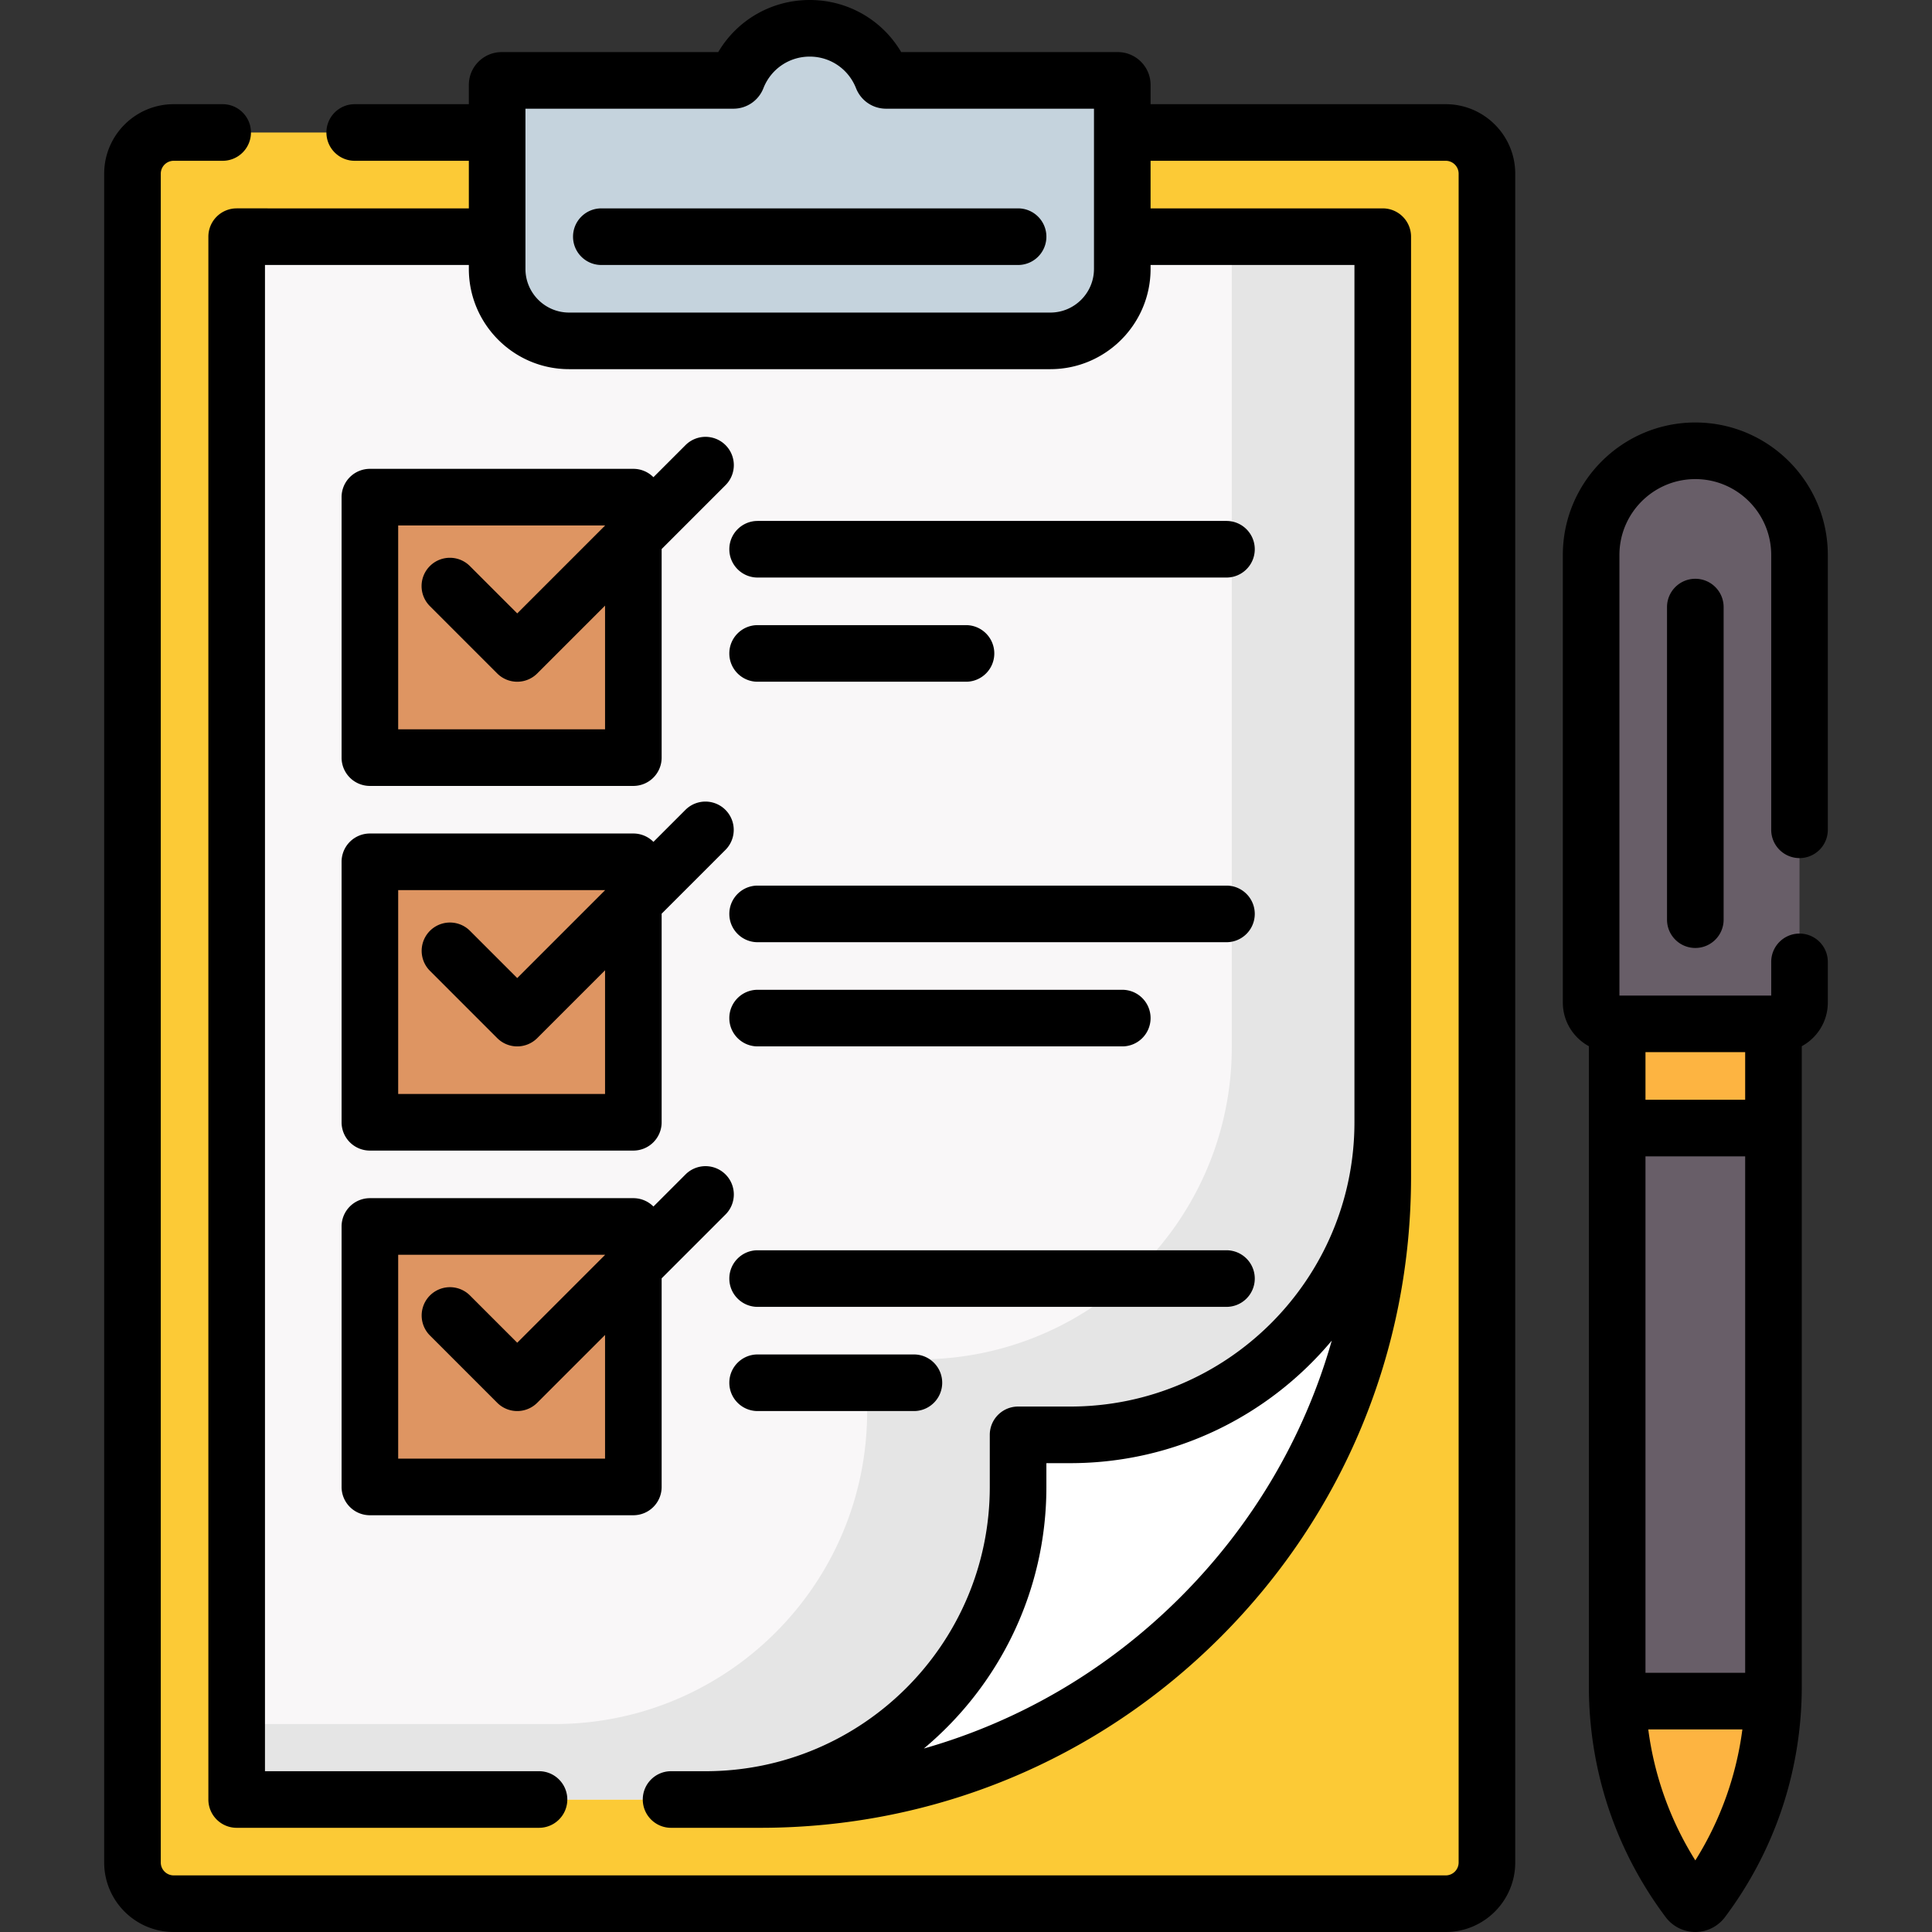 <?xml version="1.0" encoding="UTF-8"?>
<svg xmlns="http://www.w3.org/2000/svg" xmlns:xlink="http://www.w3.org/1999/xlink" version="1.1" width="512" height="512" x="0" y="0" viewBox="0 0 512 512" style="enable-background:new 0 0 512 512" xml:space="preserve" class="">
  <rect x="0" y="0" width="512" height="512" fill="#333333" stroke="none"/>
  <g>
    <path fill="#fdb441" d="M447.435 503.578a2.303 2.303 0 0 0 3.686 0 94.333 94.333 0 0 0 18.788-52.767l-20.63-13.819-20.632 13.819a94.326 94.326 0 0 0 18.788 52.767zM469.987 271.332l-20.708-13.812-20.71 13.812v27.612l20.71 13.798 20.708-13.798z" opacity="1" data-original="#fdb441" class=""></path>
    <path fill="#fcca36" d="M383.136 504.5H46.028c-6.03 0-10.919-4.888-10.919-10.919V46.029c0-6.03 4.888-10.919 10.919-10.919h337.107c6.03 0 10.919 4.888 10.919 10.919v447.552c0 6.03-4.888 10.919-10.918 10.919z" opacity="1" data-original="#f68157" class=""></path>
    <path fill="#f9f7f8" d="M366.443 62.722H62.721v414.167h138.75a164.972 164.972 0 0 0 164.972-164.972z" opacity="1" data-original="#f9f7f8" class=""></path>
    <path fill="#e5e5e5" d="M326.442 62.722v214.713c-.01 45.739-37.092 82.814-82.833 82.814-7.625 0-13.806 6.181-13.806 13.806 0 45.747-37.086 82.833-82.833 82.833H62.721v20.001h138.75a164.97 164.97 0 0 0 164.972-164.973V62.722z" opacity="1" data-original="#dff6fd" class=""></path>
    <path fill="#ffffff" d="M318.124 428.569a164.972 164.972 0 0 1-116.653 48.32h-14.5c45.747 0 82.833-37.086 82.833-82.833V380.25h13.806c45.747 0 82.833-37.086 82.833-82.833v14.499a164.973 164.973 0 0 1-48.319 116.653z" opacity="1" data-original="#ffffff"></path>
    <path fill="#c5d3dd" d="M296.221 21.305h-61.398c-.443 0-.831-.277-.994-.69C230.799 12.94 223.335 7.5 214.582 7.5s-16.217 5.44-19.247 13.116c-.163.412-.551.69-.994.69h-61.398c-.66 0-1.194.535-1.194 1.194v48.766c0 10.53 8.537 19.067 19.067 19.067h127.533c10.53 0 19.067-8.537 19.067-19.067V22.5c0-.66-.535-1.195-1.195-1.195z" opacity="1" data-original="#c5d3dd"></path>
    <g fill="#6fd7a3">
      <path d="M98.022 131.75h69.822v69.028H98.022zM98.022 228.389h69.822v69.028H98.022zM98.022 325.027h69.822v69.028H98.022z" fill="#de9562" opacity="1" data-original="#6fd7a3" class=""></path>
    </g>
    <path fill="#685e68" d="M471.246 271.332H427.31a5.644 5.644 0 0 1-5.644-5.644V147.077c0-15.25 12.362-27.612 27.612-27.612 15.25 0 27.612 12.362 27.612 27.612v118.611a5.644 5.644 0 0 1-5.644 5.644zM428.569 298.944V446.98c0 1.28.026 2.557.078 3.831h41.263c.052-1.274.078-2.552.078-3.831V298.944z" opacity="1" data-original="#685e68" class=""></path>
    <path d="M269.804 55.222H159.36c-4.143 0-7.5 3.358-7.5 7.5s3.357 7.5 7.5 7.5h110.444c4.143 0 7.5-3.358 7.5-7.5s-3.357-7.5-7.5-7.5zM181.667 117.963l-8.502 8.502a7.477 7.477 0 0 0-5.322-2.215H98.022a7.5 7.5 0 0 0-7.5 7.5v69.028a7.5 7.5 0 0 0 7.5 7.5h69.822a7.5 7.5 0 0 0 7.5-7.5V145.5l16.931-16.931a7.5 7.5 0 0 0 0-10.606 7.502 7.502 0 0 0-10.608 0zm-21.323 75.314h-54.822V139.25h54.822v.037l-23.273 23.274-12.545-12.546a7.5 7.5 0 0 0-10.607 0 7.5 7.5 0 0 0 0 10.606l17.849 17.849a7.502 7.502 0 0 0 10.607 0l17.97-17.97v32.777zM90.522 297.417a7.5 7.5 0 0 0 7.5 7.5h69.822a7.5 7.5 0 0 0 7.5-7.5v-55.278l16.931-16.931a7.5 7.5 0 0 0-10.607-10.606l-8.502 8.502a7.477 7.477 0 0 0-5.321-2.215H98.022a7.5 7.5 0 0 0-7.5 7.5zm15-61.528h54.822v.036l-23.273 23.274-12.545-12.545a7.5 7.5 0 0 0-10.607 10.606l17.849 17.849a7.5 7.5 0 0 0 10.607 0l17.97-17.97v32.778h-54.822v-54.028zM90.522 394.055a7.5 7.5 0 0 0 7.5 7.5h69.822a7.5 7.5 0 0 0 7.5-7.5v-55.278l16.931-16.93a7.5 7.5 0 0 0 0-10.606 7.5 7.5 0 0 0-10.607 0l-8.502 8.502a7.477 7.477 0 0 0-5.322-2.215H98.022a7.5 7.5 0 0 0-7.5 7.5zm15-61.528h54.822v.037l-23.273 23.273-12.545-12.545a7.5 7.5 0 0 0-10.607 10.606l17.849 17.849a7.5 7.5 0 0 0 10.607 0l17.97-17.969v32.778h-54.822v-54.029zM325.027 138.055h-124.25c-4.143 0-7.5 3.358-7.5 7.5s3.357 7.5 7.5 7.5h124.25a7.5 7.5 0 0 0 0-15zM255.999 180.667c4.143 0 7.5-3.358 7.5-7.5s-3.357-7.5-7.5-7.5h-55.223c-4.143 0-7.5 3.358-7.5 7.5s3.357 7.5 7.5 7.5zM325.027 234.694h-124.25c-4.143 0-7.5 3.358-7.5 7.5s3.357 7.5 7.5 7.5h124.25a7.5 7.5 0 0 0 0-15zM297.415 277.305c4.143 0 7.5-3.358 7.5-7.5s-3.357-7.5-7.5-7.5h-96.639c-4.143 0-7.5 3.358-7.5 7.5s3.357 7.5 7.5 7.5zM332.527 338.833a7.5 7.5 0 0 0-7.5-7.5h-124.25c-4.143 0-7.5 3.358-7.5 7.5s3.357 7.5 7.5 7.5h124.25a7.5 7.5 0 0 0 7.5-7.5zM200.777 358.944c-4.143 0-7.5 3.358-7.5 7.5s3.357 7.5 7.5 7.5h41.417c4.143 0 7.5-3.358 7.5-7.5s-3.357-7.5-7.5-7.5zM476.89 227.405a7.5 7.5 0 0 0 7.5-7.5v-72.828c0-19.361-15.751-35.112-35.112-35.112s-35.112 15.751-35.112 35.112v118.611c0 4.99 2.796 9.34 6.903 11.566V446.98c0 1.366.028 2.757.084 4.134v.002c.842 20.695 7.854 40.393 20.283 56.964a9.852 9.852 0 0 0 7.845 3.92 9.85 9.85 0 0 0 7.84-3.921c12.428-16.571 19.441-36.268 20.283-56.962v-.002c.056-1.377.084-2.768.084-4.134V277.253c4.107-2.225 6.902-6.575 6.902-11.565v-10.781c0-4.142-3.357-7.5-7.5-7.5s-7.5 3.358-7.5 7.5v8.925h-40.225V147.077c0-11.09 9.022-20.112 20.112-20.112s20.112 9.022 20.112 20.112v72.828a7.501 7.501 0 0 0 7.501 7.5zm-40.821 215.906V306.444h26.419v136.867zm26.419-151.867h-26.419v-12.612h26.419zm-13.21 201.58a86.273 86.273 0 0 1-12.47-34.713h24.942a86.296 86.296 0 0 1-12.472 34.713z" fill="#000000" opacity="1" data-original="#000000" class=""></path>
    <path d="M441.778 160.883v82.837c0 4.142 3.357 7.5 7.5 7.5s7.5-3.358 7.5-7.5v-82.837c0-4.142-3.357-7.5-7.5-7.5s-7.5 3.358-7.5 7.5zM383.136 27.611h-78.221V22.5c0-4.794-3.9-8.694-8.694-8.694h-57.396C233.804 5.296 224.704 0 214.582 0c-10.12 0-19.218 5.293-24.241 13.805h-57.397c-4.794 0-8.694 3.9-8.694 8.694v5.111H94.005c-4.143 0-7.5 3.358-7.5 7.5s3.357 7.5 7.5 7.5h30.244v12.611H62.721a7.5 7.5 0 0 0-7.5 7.5v414.167a7.5 7.5 0 0 0 7.5 7.5h80.122c4.143 0 7.5-3.358 7.5-7.5s-3.357-7.5-7.5-7.5H70.221V70.222h54.028v1.044c0 14.649 11.918 26.567 26.566 26.567h127.533c14.648 0 26.566-11.918 26.566-26.567v-1.044h54.028v227.195c0 41.539-33.794 75.333-75.333 75.333h-13.807a7.5 7.5 0 0 0-7.5 7.5v13.806c0 41.539-33.794 75.333-75.333 75.333h-9.127c-4.143 0-7.5 3.358-7.5 7.5s3.357 7.5 7.5 7.5h23.627c46.069 0 89.381-17.94 121.957-50.517 32.575-32.576 50.516-75.887 50.516-121.956V62.722a7.5 7.5 0 0 0-7.5-7.5h-61.528V42.611h78.221a3.422 3.422 0 0 1 3.418 3.418v447.552a3.421 3.421 0 0 1-3.418 3.418H46.029a3.423 3.423 0 0 1-3.419-3.418V46.029a3.422 3.422 0 0 1 3.419-3.418h12.976c4.143 0 7.5-3.358 7.5-7.5s-3.357-7.5-7.5-7.5H46.029c-10.156 0-18.419 8.263-18.419 18.418v447.552c0 10.156 8.263 18.418 18.419 18.418h337.107c10.155 0 18.418-8.263 18.418-18.418V46.029c0-10.155-8.263-18.418-18.418-18.418zm-70.315 395.655c-19.224 19.224-42.543 32.865-67.99 40.11 19.835-16.584 32.473-41.504 32.473-69.32v-6.306h6.307c27.816 0 52.736-12.638 69.32-32.473-7.245 25.446-20.886 48.765-40.11 67.989zm-22.906-352c0 6.378-5.188 11.567-11.566 11.567H150.816c-6.378 0-11.566-5.189-11.566-11.567V28.805h55.093a8.524 8.524 0 0 0 7.97-5.436c2.007-5.084 6.823-8.37 12.271-8.37s10.264 3.285 12.272 8.375c1.305 3.298 4.433 5.43 7.968 5.43h55.093v42.462z" fill="#000000" opacity="1" data-original="#000000" class=""></path>
  </g>
</svg>
